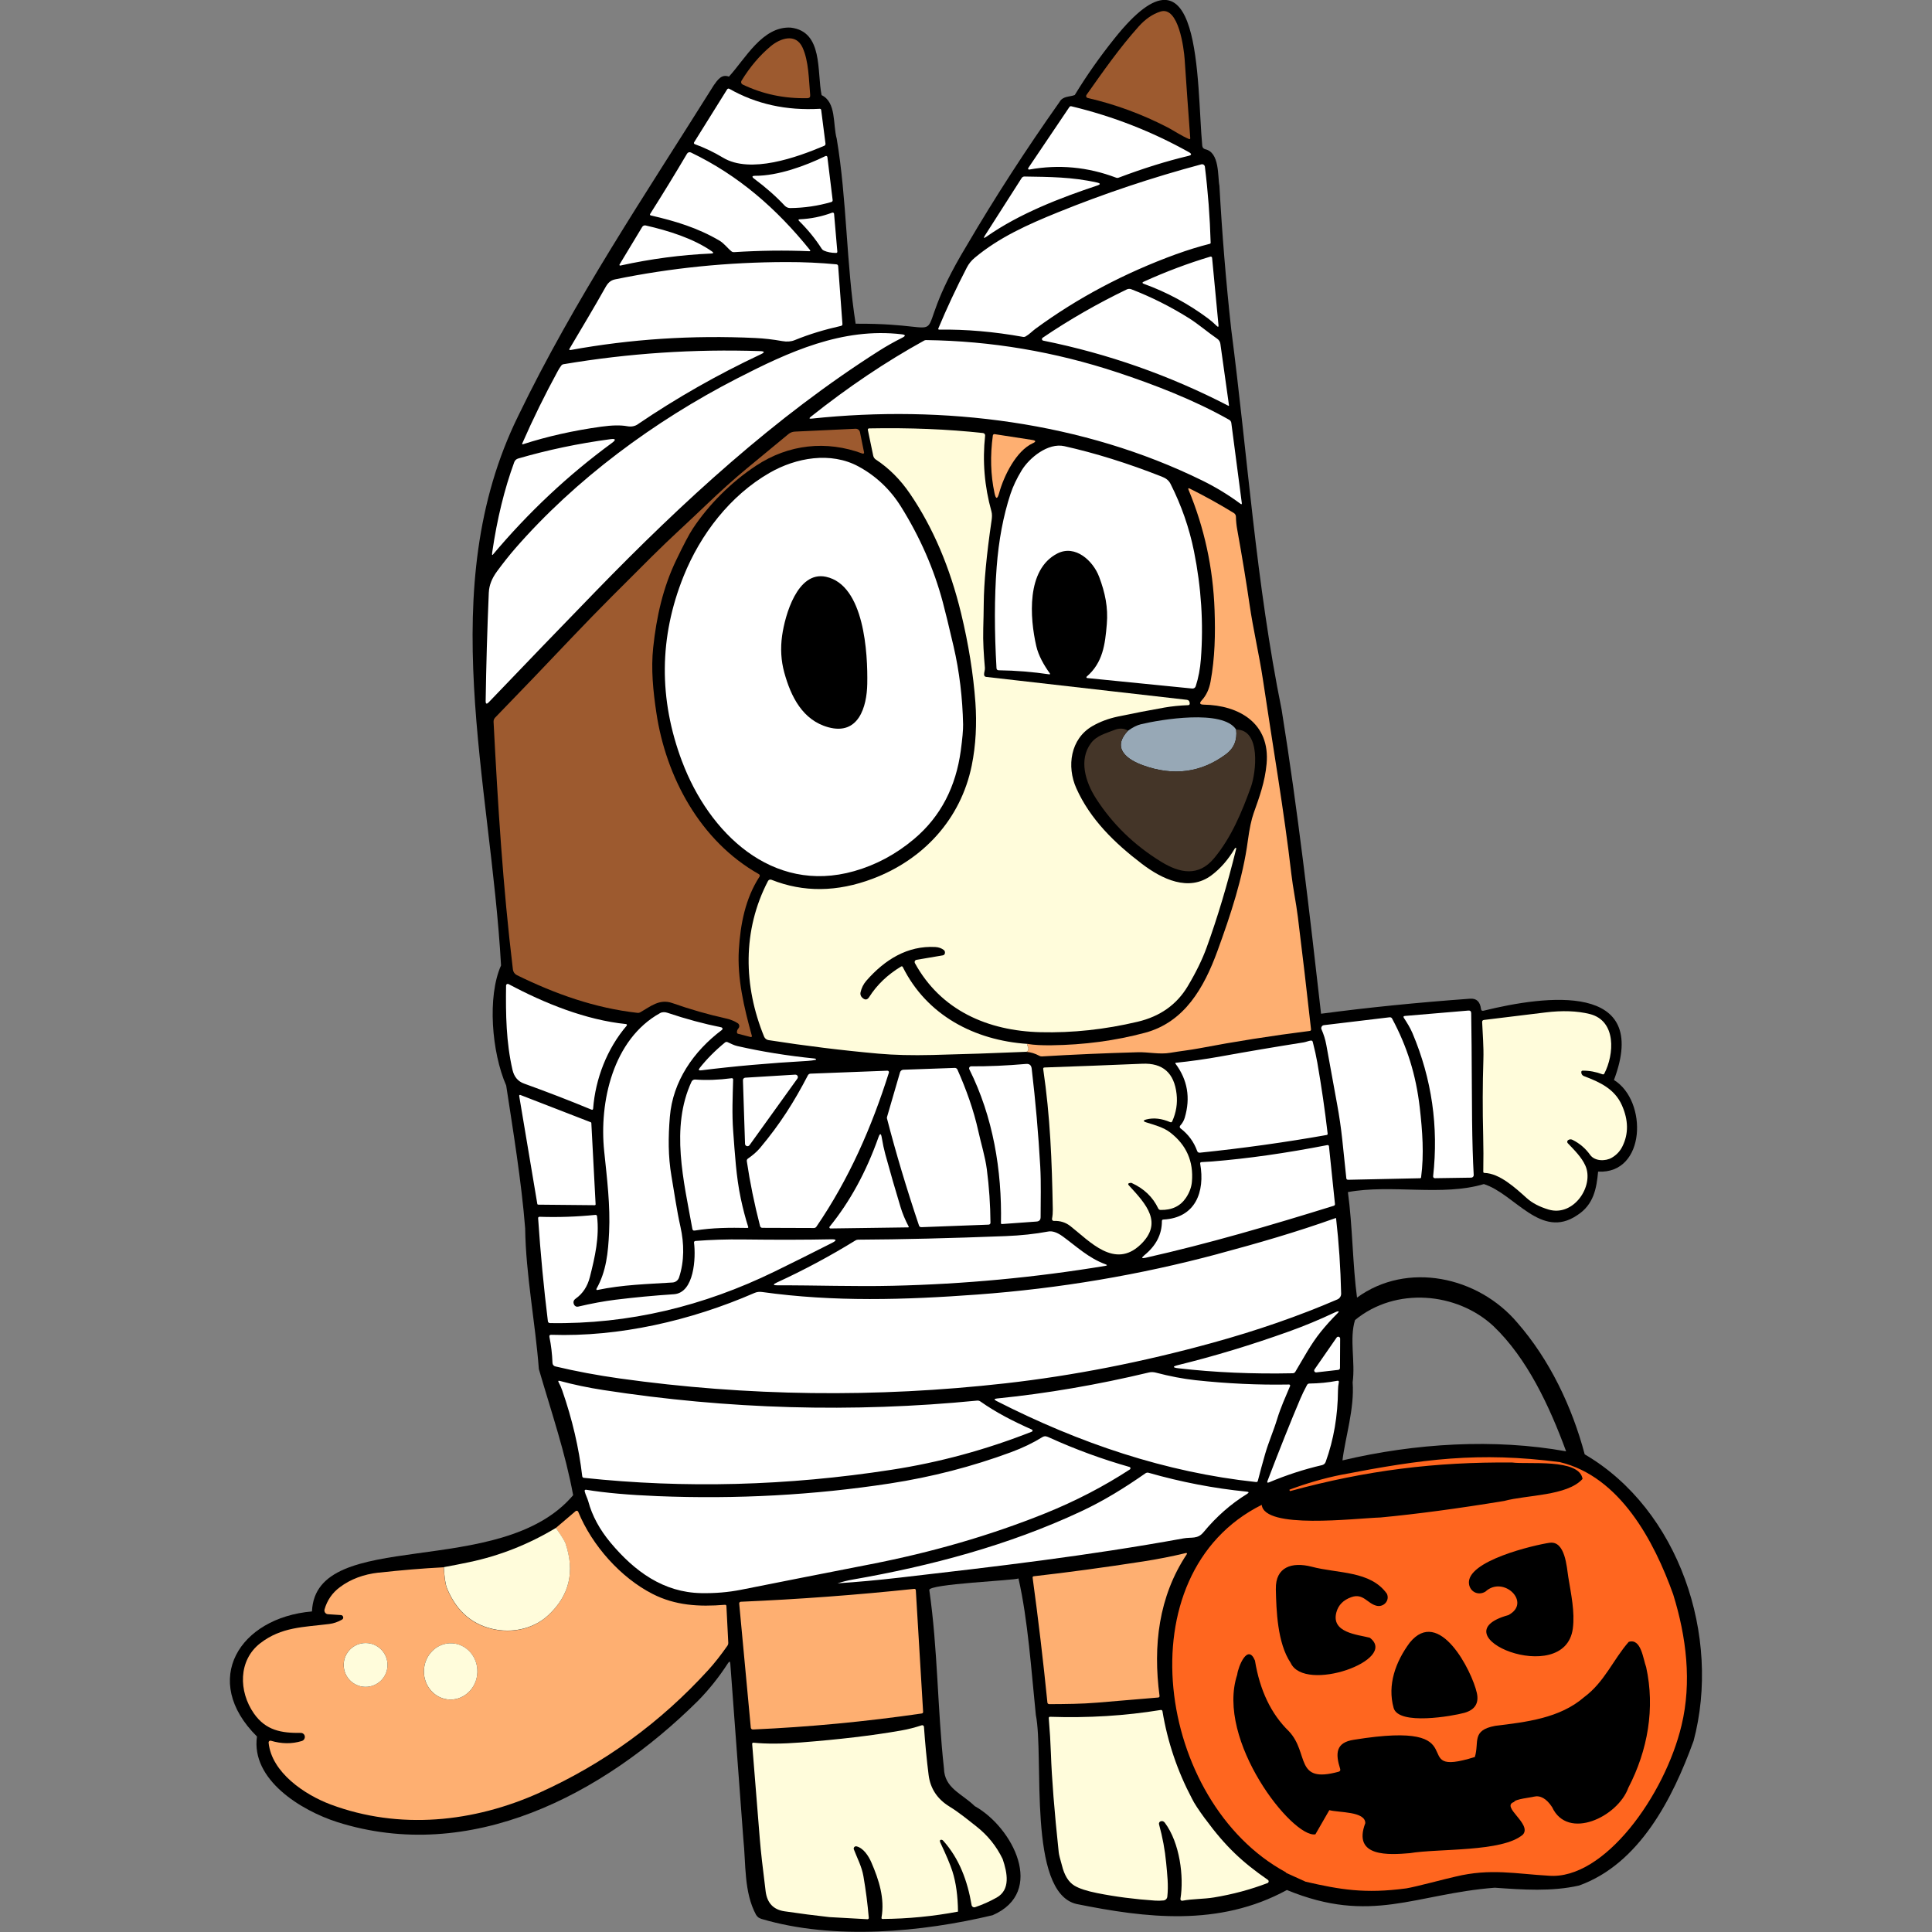 <?xml version="1.0" encoding="UTF-8"?>
<svg width="368.5mm" height="368.5mm" version="1.1" viewBox="0 0 1044.6 1044.6" xml:space="preserve" xmlns="http://www.w3.org/2000/svg"><rect x="0" y="0" width="1044.6" height="1044.6" fill="#808080" stroke="none"/><g transform="matrix(3.52 0 0 3.52 -489.14 -2147.7)"><path d="m346.73 822.48c.3 4.032-1.144 8.484-1.563 11.984 11.191-2.655 23.364-3.377 34.353-1.395-2.557-6.953-5.984-14.297-11.176-19.247-5.596-5.189-15.005-6.06-21.249-.915-.891 2.888.072 6.433-.365 9.568zm52.345 55.137c-3.188 8.767-8.269 18.793-17.548 22.144-4.195.964-8.713.645-12.963.339-12.259.947-18.977 5.687-31.932.353-10.471 5.705-21.697 4.291-32.329 2.147-7.581-1.803-4.932-22.62-6.237-29.052-.687-6.704-1.204-14.577-2.667-20.959-.383.316-13.957.843-13.693 1.805 1.307 9.029 1.243 18.285 2.248 27.376.077 3.061 2.747 3.853 4.725 5.795 5.843 3.252 10.98 13.201 2.748 16.76-10.787 2.583-24.299 3.884-35.491.572-.44-.176-.532-.196-.833-.616-1.904-3.513-1.551-7.812-1.968-11.719l-1.996-26.867c-.028-.376-.145-.407-.352-.089-1.385 2.144-2.928 4.075-4.625 5.799-14.605 14.484-34.985 25.084-55.403 18.612-5.56-1.779-13.265-6.511-12.327-13.141-8.729-8.664-2.675-18.26 8.447-19.212.565-13.103 28.976-4.705 40.119-17.856-1.201-6.512-3.285-12.569-5.267-19.365-.536-7.089-2.009-14.543-2.104-21.62-.564-7.201-1.896-15.252-2.912-21.936-2.237-5.105-2.923-13.683-.793-18.451-1.569-28.219-10.384-57.919 2.64-84.412 8.659-17.904 19.425-33.845 30.064-50.827.539-.732 1.155-1.727 2.299-1.284 2.489-2.697 5.143-7.773 9.495-7.529 5.023.597 3.999 6.789 4.741 10.371 2.292 1.1 1.713 4.488 2.323 6.696 1.563 9.267 1.472 19.341 2.907 28.415 17.244-.103 6.917 4.732 17.063-12.012 4.289-7.323 9.04-14.668 14.245-22.035.516-.949 1.564-.773 2.347-1.08 1.804-2.967 3.837-5.863 6.103-8.687 13.565-17.008 12.597 7.081 13.48 16.464.024.272.165.455.427.543 2.28.459 1.927 4.215 2.211 5.6.405 7.363 1.005 14.696 1.805 21.999 2.557 19.709 3.804 38.976 7.755 58.512 2.499 15.537 4.264 30.989 6.052 46.684 7.176-.955 14.808-1.724 22.9-2.309.975-.071 1.529.456 1.668 1.577.028.236.161.325.389.271 9.525-2.352 25.729-4.511 20.035 10.641 5.181 3.169 4.956 14.459-2.435 14.073-.244 2.548-.649 5.067-3.227 6.705-5.564 3.775-9.567-3.288-14.324-4.792-6.371 1.917-14.196-.005-20.881 1.232.717 5.237.723 11.204 1.399 16.207 7.676-5.605 18.603-3.272 24.631 3.861 4.936 5.655 8.388 12.857 10.341 20.212 14.485 8.472 21.019 27.949 16.709 44.085z"/><path d="m252.16 768.71c.004.121.06.196.176.224l1.943.503c.025.008.049.007.073 0 .075-.02.12-.1.099-.179-1.207-4.371-2.268-8.837-2.001-13.244.24-3.909.992-7.859 3.172-11.215.003-.007.009-.015.012-.021.072-.132.023-.293-.109-.365-9.057-5.113-14.277-14.968-15.743-24.775-.504-3.353-.84-6.715-.489-10.037.507-4.751 1.517-9.248 3.556-13.469 1.127-2.347 1.969-3.944 2.529-4.791 2.429-3.672 5.889-7.152 9.752-9.692 4.951-3.257 10.744-3.911 16.337-1.828.029.011.061.012.092.005.088-.019.143-.107.124-.195l-.627-3.103c-.067-.321-.355-.545-.68-.529l-9.321.439c-.377.02-.711.147-.997.385-2.093 1.727-4.244 3.505-6.453 5.333-1.912 1.583-3.972 3.436-6.187 5.553-2.705 2.6-5.571 5.168-8.231 7.82-4.133 4.121-8.301 8.239-12.297 12.452-3.985 4.208-7.941 8.335-11.872 12.383-.165.171-.255.404-.244.647.656 12.695 1.417 25.212 2.971 38.052.045.375.279.701.621.868 5.892 2.887 11.96 5.055 18.535 5.791.137.015.28-.015.403-.085 1.589-.904 2.951-2.115 4.928-1.42 2.749.965 5.485 1.752 8.212 2.357.727.161 1.34.408 1.839.739.021.012.04.028.059.043.216.193.239.521.047.74-.161.181-.237.383-.231.612zm69.464-137.2s.035.011.052.009c.065-.007.116-.063.113-.128-.312-4.177-.601-8.235-.865-12.172-.107-1.537-.911-8.192-3.717-7.3-1.2.379-2.316 1.143-3.345 2.296-2.977 3.329-5.415 6.832-8.011 10.503-.021.032-.039.069-.049.108-.037.163.064.324.224.363 4.24.977 8.341 2.484 12.295 4.527.864.444 2.137 1.316 3.304 1.795m-58.644-6.289c-3.551.08-6.867-.62-9.947-2.097-.207-.096-.291-.343-.195-.549.005-.015.011-.025.02-.036 1.3-2.123 2.803-3.895 4.505-5.312 1.459-1.212 3.835-2.035 4.868.215.968 2.107.964 4.969 1.177 7.303.028.311-.113.469-.429.477" style="fill:#9d5a2f"/><path d="m328.84 722.21c.187 1.613-.339 2.876-1.571 3.793-3.811 2.824-8.052 3.389-12.725 1.701-2.38-.86-4.913-2.589-2.309-5.328.731-.521 1.387-.848 1.968-.987 3.013-.723 12.612-2.348 14.635.824z" style="fill:#97a8b6"/><path d="m312.23 722.37c-2.603 2.74-.071 4.472 2.311 5.328 4.673 1.689 8.913 1.123 12.725-1.701 1.231-.913 1.757-2.18 1.569-3.793 3.86-.016 3.061 6.629 2.268 8.828-1.389 3.833-2.985 7.729-5.651 10.933-2.408 2.896-5.301 2.284-8.131.547-4.152-2.548-7.496-5.799-10.027-9.748-1.576-2.459-2.695-5.933-.733-8.504.883-1.153 2.259-1.468 3.584-1.997.755-.3 1.452-.267 2.087.104z" style="fill:#443528"/><path d="m267.61 853.34c-.1.009-.1.012 0 .004 2.979-.196 6.191-.488 9.644-.885 14.651-1.689 28.652-3.315 43.524-6.021 1.204-.219 2.139.163 3.053-.952 1.971-2.387 4.203-4.347 6.688-5.876.32-.2.295-.316-.083-.351-5.015-.497-10.029-1.461-15.044-2.893-.177-.051-.339-.021-.492.083-3.168 2.216-6.373 4.208-9.905 5.856-11.148 5.219-23.133 8.385-35.084 10.468-.739.128-1.493.315-2.257.557-.017.001-.031.005-.048.008zm-34.863-6.236c3.695 4.417 8.12 7.641 13.92 7.748 2.14.04 4.168-.132 6.093-.513 6.231-1.241 12.892-2.553 19.988-3.939 9.169-1.791 18.177-4.341 26.801-7.821 4.624-1.868 8.944-4.109 12.959-6.725.043-.028.073-.073.089-.123.031-.115-.031-.231-.145-.261-4.212-1.196-8.297-2.695-12.253-4.489-.405-.183-.716-.353-1.147-.081-1.409.877-3.011 1.647-4.804 2.309-5.98 2.212-12.184 3.813-18.611 4.801-11.637 1.783-23.527 2.432-35.663 1.943-4.433-.179-8.08-.503-10.944-.976-.223-.035-.304.056-.251.273.131.523.403.996.548 1.525.593 2.197 1.736 4.309 3.423 6.332zm111.86-24.615c.04-.209-.044-.292-.252-.252-1.369.263-2.792.4-4.268.421-.163.005-.285.075-.363.217-.411.76-.76 1.479-1.049 2.163-1.479 3.489-3.152 7.677-5.015 12.557-.104.269-.024.349.244.235 2.669-1.123 5.38-2.005 8.127-2.641.259-.059.468-.244.557-.495 1.235-3.416 1.864-7.084 1.891-11.003.003-.389.043-.792.124-1.203zm-7.473.481c-.005-.093-.08-.164-.175-.163-4.704.087-9.499-.136-14.38-.665-1.909-.211-3.939-.599-6.099-1.165-.36-.092-.704-.1-1.035-.021-7.932 1.899-15.712 3.231-23.343 3.997-.465.048-.488.176-.073.385 12.743 6.495 25.972 10.969 39.856 12.448.153.017.249-.047.287-.199.349-1.373.727-2.748 1.123-4.132.523-1.809 1.285-3.525 1.837-5.34.535-1.757 1.285-3.411 1.987-5.075.012-.023.017-.051.015-.075zm7.548-7.456c-.133-.092-.315-.059-.407.075l-3.403 4.904c-.036.055-.055.123-.048.192.015.161.156.277.319.263l3.384-.388c.148-.016.259-.141.259-.291l.025-4.512c.001-.097-.048-.187-.125-.243zm-7.807-.827c-5.777 2.067-11.419 3.776-16.927 5.127-.915.224-.907.393.027.501 5.569.643 11.424.897 17.559.765.173-.004.305-.083.396-.233 1.239-2.068 2.372-4.233 3.913-6.141.797-.985 1.651-1.931 2.556-2.829.295-.291.241-.376-.151-.253-.024.009-.133.057-.324.144-2.304 1.089-4.652 2.061-7.049 2.92zm-47.829 10.592c-19.141 1.879-38.281 1.337-57.413-1.623-2.333-.36-4.56-.827-6.68-1.4-.239-.069-.297.009-.177.228.216.397.4.808.545 1.233 1.543 4.437 2.567 8.828 3.071 13.165.021.157.109.247.264.261 15.48 1.651 31.223 1.239 47.236-1.237 7.359-1.133 14.545-3.087 21.563-5.856.044-.017.076-.048.093-.091.04-.088 0-.192-.091-.232-2.797-1.239-5.456-2.588-7.904-4.315-.149-.104-.331-.153-.513-.133zm36.957-22.516c-12.025 3.221-24.328 5.297-36.907 6.224-11.131.821-21.976 1.16-33.076-.388-.419-.06-.811-.011-1.175.147-9.812 4.275-20.828 6.777-31.212 6.425-.236-.007-.327.103-.279.335.259 1.256.417 2.587.471 3.996.008.249.184.465.429.524 3.14.749 6.427 1.364 9.861 1.848 19.607 2.747 39.377 2.997 59.312.749 10.355-1.172 20.931-3.239 31.725-6.208 6.904-1.899 13.32-4.127 19.248-6.683.347-.153.569-.5.563-.881-.088-3.953-.347-7.808-.776-11.568-.004-.041-.029-.056-.073-.041-6.036 2.161-11.94 3.86-18.112 5.517zm-67.632 4.811c5.94-.023 11.835.208 17.736.067 10.951-.252 21.827-1.269 32.633-3.057.317-.053.324-.137.019-.248-2.572-.937-4.403-2.704-6.571-4.285-.848-.615-1.593-.864-2.232-.74-2.003.375-4.177.608-6.528.701-8.457.329-16.012.512-22.667.548-.143.003-.279.043-.403.12-3.939 2.425-7.967 4.58-12.081 6.465-.628.287-.595.429.093.427zm-30.987 2.044c1.088-.765 1.816-1.873 2.183-3.317.783-3.089 1.477-6.133 1.104-9.321-.021-.168-.116-.243-.284-.224-2.848.287-5.703.384-8.568.287-.007.001-.013.001-.017.003-.109.009-.195.104-.185.211.364 5.403.867 10.684 1.501 15.84.02.155.149.271.305.275 12.157.205 23.621-2.612 34.484-7.901 2.92-1.427 5.876-2.899 8.864-4.421.753-.384.707-.568-.14-.547-3.912.08-8.412.089-13.495.025-2.547-.032-5 .047-7.364.231 0 0-.007.001-.009.001-.128.015-.217.131-.2.257.291 2.264.061 7.716-3.099 7.924-3.02.199-6.007.481-8.963.844-1.743.216-3.657.569-5.74 1.059-.244.06-.499-.059-.613-.288-.187-.384-.107-.693.236-.936zm87.537-6.276c9.647-2.167 19.275-4.993 28.899-7.985.145-.044.209-.144.193-.292l-.919-8.852s-.001-.013-.001-.016c-.02-.113-.132-.191-.248-.165-6.348 1.237-12.256 2.079-17.732 2.519-.513.04-1.043.073-1.589.095-.169.008-.239.095-.209.259.765 4.309-.733 8.312-5.656 8.564-.155.007-.232.087-.228.239.008 2.029-.893 3.779-2.704 5.251-.479.395-.415.521.191.383zm-37.637-7.796c-.785-2.588-1.563-5.284-2.333-8.089-.212-.78-.397-1.639-.552-2.584-.109-.671-.276-.684-.504-.045-1.887 5.335-4.391 9.913-7.504 13.741-.025.031-.036.065-.036.104.001.091.077.164.168.165l11.929-.165c.097-.003.124-.043.079-.132-.541-1.032-.959-2.031-1.247-2.999zm45.953-8.343c6.665-.689 13.173-1.599 19.517-2.725.085-.017.148-.096.14-.185-.419-3.612-.949-7.261-1.593-10.953-.16-.923-.393-1.976-.697-3.157-.039-.16-.145-.227-.311-.205-.36.049-.731.225-1.125.285-4.355.687-8.588 1.405-12.699 2.149-2.291.415-4.593.74-6.913.977-.015.001-.024.005-.035.013-.036.024-.041.073-.017.105 1.867 2.484 2.347 5.263 1.433 8.333-.131.439-.361.841-.691 1.201-.007.008-.009.012-.016.019-.092.127-.069.305.057.399 1.187.904 2.059 2.073 2.569 3.5.06.159.215.256.38.237zm-30.529 10.829c.007.076.071.133.147.129l5.317-.384c.421-.031.633-.256.629-.683 0-2.589.089-5.148-.055-7.761-.283-5-.721-10.02-1.316-15.053-.061-.523-.353-.761-.873-.713-2.983.261-5.793.381-8.432.368-.049.001-.097.009-.14.035-.153.076-.212.261-.136.415 3.644 7.285 5.024 15.523 4.861 23.641v.009zm-12.212.609 10.327-.391c.156-.004.277-.129.277-.283-.021-2.785-.208-5.524-.559-8.216-.261-1.981-.875-3.891-1.3-5.833-.728-3.301-1.864-6.437-3.216-9.485-.073-.164-.239-.267-.419-.257l-7.881.281c-.239.008-.449.169-.519.404l-1.996 6.859c-.021.072-.025.152-.005.223 1.355 5.24 2.991 10.72 4.916 16.44.061.181.188.268.377.257zm-26.643-10.539c-.147.101-.204.237-.177.416.479 3.235 1.156 6.555 2.035 9.96.043.16.184.269.344.265l7.932.027c.149 0 .285-.075.372-.197 5.028-7.347 8.508-15.321 11.136-23.659.008-.028.012-.056.013-.084-.005-.132-.119-.229-.247-.225l-11.812.455c-.163.008-.311.101-.388.247-2.1 4.04-4.236 7.449-7.365 11.179-.531.628-1.163 1.143-1.843 1.617m-.295-1.971c.171.124.411.084.533-.087l7.355-10.232c.048-.069.076-.156.072-.243-.013-.211-.191-.372-.401-.36l-7.68.469c-.203.015-.361.185-.357.389l.32 9.771c.004.117.061.228.159.295zm92.453 5.229 11.081-.236c.08 0 .144-.061.153-.143.471-3.535.209-7.104-.205-10.712-.583-5.045-1.941-9.368-4.241-13.657-.084-.163-.216-.231-.399-.211l-10.087 1.209c-.044.004-.092.019-.136.036-.229.104-.335.375-.231.601.34.768.589 1.567.741 2.4.528 2.939 1.083 5.977 1.661 9.123.332 1.804.596 3.609.789 5.419.224 2.061.431 4.045.623 5.949.011.128.12.223.248.217zm13.087-.496c.003.141.12.256.263.253l5.584-.085s.013-.001.017-.001c.215-.012.379-.197.365-.412-.131-2.301-.212-5.109-.251-8.428-.023-1.951-.036-3.879-.04-5.783-.013-4.043-.047-7.588-.095-10.635-.003-.296-.153-.431-.447-.405l-9.747.828c-.213.02-.26.117-.147.299.496.755.971 1.519 1.324 2.348 2.967 7.02 4.021 14.352 3.169 21.987.001.009-.001.02-.001.031zm-105.27 7.887c.057-.019.087-.08.064-.137-.425-1.331-.807-2.787-1.144-4.369-.72-3.4-.903-6.869-1.167-10.341-.203-2.677-.077-5.303-.009-7.949-.001-.011-.001-.017-.003-.028-.009-.107-.111-.181-.213-.168-2.003.264-3.872.331-5.615.203-.235-.017-.456.111-.559.325-3.273 7.063-1.181 15.327.128 22.617.039.205.157.291.363.256 2.681-.443 5.421-.457 8.109-.403.013-.001.024-.003.037-.004zm-24.128-16.229-10.812-4.191c-.021-.009-.047-.013-.071-.008-.072.013-.121.08-.108.152l2.785 16.593c.009.065.067.112.132.113l8.688.083h.011c.072-.007.129-.068.123-.14l-.657-12.485c-.004-.052-.036-.097-.084-.117zm34.607-9.671c-.048-.068-.113-.104-.195-.113-4.215-.428-8.185-1.068-11.911-1.921-.532-.119-.984-.38-1.472-.593-.152-.067-.292-.047-.421.059-1.492 1.225-2.78 2.523-3.863 3.892-.236.299-.167.425.215.376 4.983-.628 10.433-1.112 16.352-1.449.436-.025.857-.081 1.264-.169.051-.012.059-.037.028-.076zm-14.443-4.528c.091-.071.104-.2.033-.288-.04-.048-.088-.079-.148-.091-2.679-.541-5.428-1.28-8.241-2.227-.369-.127-.799-.157-1.153.039-7.259 4.023-9.375 13.689-8.589 21.216.445 4.289.948 8.335.755 12.445-.149 3.099-.417 5.983-1.943 8.695-.015.027-.019.055-.013.085.013.064.076.108.141.095 3.912-.821 7.64-.903 11.564-1.155.457-.028.853-.335.995-.771.831-2.504.788-5.224.219-7.772-.581-2.589-.937-5.208-1.387-7.805-.521-3.047-.499-6.001-.245-9.093.444-5.457 3.629-10.073 8.011-13.365l.003-.001zm-14.608-.719c.007-.084-.056-.155-.136-.161-6.193-.635-12.515-3.187-18.049-6.143-.036-.019-.075-.028-.113-.028-.143-.001-.261.109-.263.252-.063 4.437.012 8.739.988 12.956.249 1.063.833 1.76 1.753 2.095 3.587 1.293 7.04 2.627 10.357 4.003.169.072.261.015.276-.167.347-4.543 2.119-9.173 5.149-12.716.023-.023.033-.056.037-.087zm72.535-68.865c.928 2.471 1.395 4.715 1.179 7.267-.26 3.137-.607 5.921-3.087 8.065-.025.02-.04.049-.044.084-.008.071.047.132.116.139l16.14 1.611c.235.02.456-.121.529-.344.419-1.292.685-2.688.797-4.192.415-5.472.061-10.987-1.061-16.551-.725-3.583-1.925-7.033-3.604-10.355-.304-.597-.768-.885-1.359-1.117-5.241-2.063-10.228-3.615-14.956-4.671-2.5-.556-5.368 1.783-6.549 3.72-.753 1.232-1.327 2.444-1.723 3.637-1.097 3.337-1.805 7.081-2.12 11.237-.351 4.643-.355 9.808-.024 15.497.013.221.131.332.349.333 2.617.036 5.215.247 7.785.628.021.004.041-.004.061-.013.032-.027.041-.076.015-.112-.911-1.267-1.761-2.736-2.105-4.241-.976-4.287-1.567-11.736 3.24-14.199 2.773-1.42 5.503 1.145 6.416 3.572zm-35.616 16.447c-.064 3.54-1.336 7.939-5.979 6.667-3.951-1.083-5.753-4.701-6.773-8.428-.492-1.808-.603-3.689-.327-5.643.439-3.125 2.351-9.989 6.739-9.043 5.913 1.271 6.428 11.813 6.34 16.447zm-28.436 11.936c4.097 10.897 13.788 20.42 26.427 16.829 3.355-.951 6.411-2.592 9.176-4.915 4.204-3.533 6.453-8.149 7.195-13.581.253-1.865.375-3.217.359-4.049-.084-3.992-.553-8.092-1.475-12.031-.725-3.117-1.275-5.368-1.647-6.752-1.361-5.095-3.496-9.972-6.408-14.641-1.66-2.661-3.84-4.724-6.536-6.188-4.264-2.313-9.592-1.365-13.669.983-6.047 3.484-10.607 9.423-13.199 15.872-3.768 9.371-3.843 18.864-.229 28.471zm-29.193-31.793s.004.035.019.044c.021.019.056.016.079-.008 5.484-6.529 11.581-12.252 18.295-17.172.691-.507.613-.704-.237-.589-4.897.656-9.617 1.647-14.168 2.973-.268.08-.481.283-.58.545-1.515 4.136-2.637 8.731-3.375 13.78-.023.144-.035.284-.032.42zm115.16-7.916-1.612-12.309c-.024-.199-.144-.372-.317-.475-5.349-3.032-11.531-5.416-17.179-7.285-9.627-3.183-19.421-4.835-29.392-4.963-.108-.001-.204.021-.296.075-5.86 3.231-11.664 7.131-17.411 11.703-.288.232-.248.325.12.285 20.323-2.152 41.664.488 60.039 9.521 2.055 1.011 4.003 2.197 5.849 3.564.156.113.223.077.195-.112zm-92.76-12.116c5.931-4.029 12.221-7.608 18.88-10.737.636-.297.601-.46-.1-.484-10.149-.341-20.219.328-30.208 2.012-.144.023-.259.096-.345.211-.199.268-.375.545-.533.837-1.992 3.655-3.816 7.369-5.471 11.149-.009.019-.007.04-.001.06.013.04.053.061.095.047 3.741-1.212 7.764-2.116 12.061-2.711 1.653-.229 2.979-.251 3.979-.069.629.116 1.176.012 1.648-.308zm-22.903 25.825c-.243 5.72-.403 11.281-.483 16.685-.007.476.156.541.483.196 5.559-5.809 11.035-11.491 16.427-17.043 13.335-13.729 27.533-26.791 43.599-36.983 1.056-.668 2.223-1.325 3.5-1.972.531-.271.501-.441-.088-.513-9.147-1.085-17.388 2.715-25.297 6.779-12.764 6.559-24.848 15.509-34.099 26.131-.909 1.048-1.836 2.219-2.784 3.507-.789 1.076-1.207 2.145-1.253 3.213zm84.964-38.935c-.023.129.061.255.192.277 9.945 2.007 19.431 5.345 28.451 10.011.011.005.028.011.041.005.035-.005.053-.039.047-.069l-1.324-9.459c-.045-.315-.22-.599-.487-.779-1.504-1.033-2.885-2.251-4.413-3.204-2.816-1.759-5.741-3.223-8.777-4.395-.229-.091-.485-.079-.705.028-4.397 2.113-8.836 4.649-12.92 7.424-.052.036-.089.092-.1.156zm26.843-1.988c.211.215.304.171.273-.128l-.981-10.331s-.001-.027-.007-.037c-.035-.112-.151-.175-.263-.14-3.417 1.024-6.825 2.303-10.221 3.843-.268.121-.264.232.012.336 3.513 1.275 6.781 3.031 9.805 5.272.499.368.959.765 1.383 1.189zm-99.252 3.709c9.251-1.688 18.717-2.303 28.399-1.847 1.323.063 2.699.22 4.132.476.717.127 1.352.077 1.908-.151 2.276-.931 4.581-1.613 7.101-2.184.16-.039.235-.136.223-.303l-.657-8.892c-.012-.137-.12-.249-.256-.261-2.471-.237-5.049-.356-7.736-.351-8.96.017-17.717.903-26.271 2.659-.737.149-1.132.592-1.491 1.236-1.709 3.055-3.607 6.197-5.497 9.397-.105.176-.057.244.144.209zm40.979-15.127-.5-5.793c-.003-.016-.004-.037-.012-.053-.041-.112-.165-.169-.276-.128-1.637.609-3.296.945-4.981 1.017-.229.011-.263.096-.103.26 1.359 1.347 2.515 2.765 3.465 4.257.085.132.195.229.336.293.539.236 1.161.357 1.871.36.143 0 .209-.068.196-.213zm-33.469 2.072c.012.059.071.095.129.083 4.699-1.035 9.356-1.651 13.976-1.851.36-.016.392-.127.099-.332-2.865-1.995-6.701-3.185-10.173-3.979-.207-.047-.421.041-.533.225l-3.484 5.773c-.015.021-.019.053-.013.08m85.529-1.667c1.733-.632 3.455-1.163 5.16-1.595.075-.016.124-.084.124-.16-.115-3.944-.409-7.841-.888-11.689-.001-.021-.003-.039-.012-.059-.063-.227-.293-.359-.52-.3-7.547 2.02-14.881 4.472-22.003 7.357-4.693 1.903-9.069 3.864-12.828 7.007-.504.42-.908.919-1.204 1.495-1.623 3.135-3.083 6.257-4.383 9.369-.007.015-.012.033-.011.047.003.063.056.116.121.115 4.159-.055 8.456.316 12.896 1.116.141.028.281.005.411-.068.543-.3 1.005-.8 1.513-1.176 6.451-4.736 13.659-8.557 21.619-11.463zm-29.167-2.68c5.065-3.565 11.412-5.992 17.012-7.859.553-.181.547-.337-.021-.467-3.831-.861-7.319-.86-11.144-.923-.169-.003-.332.085-.427.233l-5.632 8.815c-.268.424-.2.491.212.2m-24.44-12.296c-.052-.103-.177-.144-.276-.093-3.096 1.516-7.307 3.039-10.781 3.031-.521-.001-.571.152-.153.463 1.761 1.308 3.324 2.685 4.684 4.135.219.229.523.359.839.355 2.143-.019 4.237-.325 6.291-.92.169-.047.243-.157.22-.332l-.803-6.563c-.003-.024-.012-.051-.02-.075zm-27.231 8.851c-.017.079.032.157.113.175 3.74.852 7.229 1.911 10.543 3.86.756.444 1.219 1.139 1.873 1.667.109.084.231.121.368.113 3.995-.256 7.851-.304 11.56-.144.184.008.216-.057.103-.204-5.124-6.349-10.957-11.447-18.272-14.96-.219-.101-.475-.023-.596.183-1.857 3.145-3.748 6.235-5.672 9.264-.008.015-.015.029-.02.047zm58.083-6.987c.017.083.095.135.176.116 4.539-.817 8.979-.404 13.317 1.239.144.056.289.057.433-.001 3.741-1.417 7.311-2.531 10.701-3.339.508-.119.532-.309.079-.564-5.653-3.168-11.676-5.52-18.061-7.055-.132-.031-.236.011-.309.121l-6.313 9.363c-.021.033-.031.076-.024.113zm-51.309-4.065 5.06-8.109c.093-.155.223-.188.38-.101 4.101 2.332 8.724 3.351 13.869 3.059.107-.007.2.072.213.179l.663 5.167c.016.141-.061.28-.192.337-4.204 1.781-11.353 4.357-15.56 1.816-1.385-.835-2.831-1.524-4.336-2.073-.097-.036-.145-.147-.109-.244.007-.011.009-.021.015-.032z" style="fill:#fff"/><path d="m279.35 854.2c-8.795.933-17.663 1.592-26.604 1.976-.007.001-.011.001-.017.001-.137.013-.237.14-.225.277l1.781 19.06c.015.169.161.292.331.284 8.612-.383 17.249-1.201 25.915-2.457.157-.02.233-.115.221-.273l-1.116-18.629c-.009-.18-.107-.261-.285-.243zm41.933-5.436c-.015-.059-.073-.091-.132-.079-2.139.515-4.321.944-6.535 1.289-5.997.929-11.625 1.692-16.877 2.287h-.004c-.103.012-.175.109-.161.212.88 6.455 1.636 12.849 2.272 19.187.012.137.132.241.272.243 2.507-.013 4.967-.025 7.436-.235 3.089-.267 6.197-.525 9.319-.783.004 0 .011 0 .013-.001.117-.013.201-.121.184-.239-1.024-7.709-.144-15.276 4.197-21.793.019-.027.027-.059.016-.088m-117.21 17.982c.077-2.387 1.979-4.264 4.245-4.191 2.268.075 4.043 2.069 3.965 4.456-.077 2.388-1.979 4.265-4.244 4.191-2.269-.073-4.044-2.069-3.967-4.456m-8.655 2.492c-1.851.167-3.489-1.199-3.656-3.052-.167-1.852 1.199-3.489 3.053-3.656 1.853-.167 3.488 1.197 3.655 3.052.167 1.851-1.197 3.489-3.052 3.656m1.696-17.539c-2.325.265-4.312 1.011-5.952 2.243-1.167.872-1.947 2.005-2.347 3.4-.013.043-.02.085-.023.128-.02.324.224.601.545.621.64.047 1.301.088 1.979.131.172.009.287.096.347.257.063.161 0 .341-.152.431-.631.369-1.292.596-1.985.683-3.917.492-7.328.431-10.591 2.955-3.388 2.625-3.333 7.399-.972 10.787 1.835 2.625 4.24 3.024 7.205 2.987.072-.003.143.012.208.033.319.111.489.46.379.783-.071.219-.22.364-.447.433-1.509.459-3.088.444-4.737-.047-.032-.011-.067-.012-.101-.008-.152.013-.261.148-.248.3.448 4.588 5.561 8.013 9.521 9.496 10.549 3.943 21.991 2.764 32.139-1.828 9.907-4.484 18.533-10.761 25.884-18.831.927-1.015 1.909-2.264 2.944-3.74.085-.123.125-.259.12-.407l-.287-5.649c-.007-.156-.085-.225-.237-.212-4.003.323-7.632.107-11.125-1.681-4.833-2.471-9.257-7.379-11.403-12.611-.009-.023-.023-.047-.041-.065-.089-.107-.251-.12-.36-.031l-3.044 2.592c.859 1.208 1.359 2.008 1.491 2.399 1.468 4.337.585 8.007-2.648 11.011-2.061 1.92-5.056 2.707-7.892 2.239-3.58-.588-6.132-2.697-7.651-6.324-.256-.603-.424-1.703-.501-3.295-3.285.171-6.628.451-10.027.833zm101.49-79.38c.131.069.265.101.411.092 4.832-.288 9.729-.503 14.693-.64 1.72-.048 3.335.371 5.019.083 1.468-.253 2.969-.409 4.439-.687 5.473-1.045 11.144-1.935 17.001-2.676.111-.013.185-.115.175-.228-.665-6.008-1.339-11.753-2.02-17.239-.272-2.209-.757-4.484-1.009-6.668-1.096-9.559-2.877-19.809-4.369-29.871-.572-3.809-1.479-7.599-2.043-11.468-.493-3.396-1.124-7.248-1.9-11.551-.116-.632-.183-1.287-.197-1.963-.004-.232-.131-.447-.333-.568-2.261-1.384-4.511-2.631-6.748-3.74-.228-.111-.292-.049-.195.184 2.435 5.86 3.767 12.019 3.996 18.468.129 3.721.06 7.313-.619 11.003-.217 1.176-.671 2.131-1.352 2.867-.399.428-.303.649.279.66 5.432.081 10.257 2.844 9.683 9.092-.251 2.775-1.103 5.092-1.984 7.569-.353.991-.649 2.4-.896 4.229-.76 5.723-2.661 11.44-4.673 16.959-2.055 5.627-5.053 10.924-11.12 12.551-4.555 1.219-9.348 1.859-14.377 1.923-1.492.019-2.691-.047-3.597-.195-.172-.072-.172.092.003.487.061.133.069.271.023.408-.059.189-.155.292-.284.311.685.052 1.349.253 1.996.605zm-1.031-94.079c-2.489 1.141-4.404 4.935-5.145 7.652-.265.963-.501.956-.708-.02-.597-2.777-.681-5.728-.253-8.841.016-.131.137-.221.271-.201 0 0 .004 0 .007-.001l5.759.887c.605.095.628.269.071.521z" style="fill:#feaf71"/><path d="m300.56 797.36c-.005.021-.007.043-.005.063.007.149.136.263.284.256.973-.039 1.824.232 2.557.813 2.975 2.345 6.781 6.613 10.743 2.835 3.519-3.351.895-6.204-1.769-9.095-.212-.231-.124-.364.273-.4.051-.004.108.004.159.028 1.888.861 3.245 2.164 4.065 3.901.073.149.195.229.361.232 1.744.037 3.047-.588 3.905-1.871.529-.797.835-1.615.908-2.455.271-3.135-.847-5.665-3.351-7.584-1.004-.771-2.408-1.152-3.637-1.532-.54-.167-.536-.32.013-.463 1.111-.284 2.323-.143 3.637.416.145.06.249.023.313-.119.611-1.357.836-2.761.671-4.205-.363-3.231-2.119-4.779-5.259-4.645-5.036.213-10.044.403-15.019.576-.163.007-.232.089-.207.251 1.075 7.319 1.335 14.024 1.471 21.569.008.468-.029.944-.119 1.428zm-3.781-26.855c.031 0 .063.008.099.008-.044-.017-.076-.021-.099-.008m27.312 119.04c-1.037-1.412-1.715-2.449-2.032-3.112-2.252-4.263-3.764-8.745-4.541-13.447-.021-.123-.137-.207-.257-.188-5.496.897-11.171 1.248-17.02 1.048-.007 0-.013.001-.024.001-.1.009-.172.1-.163.196.164 1.945.272 3.763.331 5.451.127 3.772.527 8.835 1.201 15.185.037.323.196.979.483 1.961.372 1.537 1.008 2.581 1.916 3.136.735.448 1.905.832 3.508 1.151 2.796.559 5.753.941 8.864 1.152.448.033.892.024 1.333-.023.299-.031.539-.271.573-.573.197-1.744-.012-3.452-.175-5.189-.185-1.981-.553-3.956-1.096-5.931-.052-.193.055-.393.243-.46.253-.088.468-.017.645.213 2.311 3.087 2.957 8.311 2.4 11.693-.004.028-.005.056.001.087.027.14.16.232.3.205 1.616-.308 3.224-.237 4.84-.504 2.887-.476 5.628-1.212 8.232-2.207.053-.02.099-.059.133-.107.085-.125.052-.3-.073-.385-3.895-2.697-6.46-5.063-9.62-9.363zm64-109.63c-1.113-2.513-3.383-3.557-5.843-4.483-.201-.079-.349-.256-.385-.468-.043-.244.025-.364.203-.367 1.015-.008 2.028.179 3.047.56.1.04.219-.003.272-.101 1.517-2.916 1.913-8.123-2.241-9.16-1.935-.479-4.204-.56-6.809-.239-3.093.38-6.235.763-9.428 1.151-.199.025-.293.135-.283.335.079 1.915.251 3.748.189 5.728-.124 3.844-.132 7.732-.032 11.671.044 1.835.051 3.689.015 5.567-.003.128.06.196.185.199 2.327.061 4.76 2.309 6.491 3.867.844.759 1.96 1.343 3.352 1.756 3.856 1.151 7.041-3.621 5.656-6.739-.572-1.293-1.712-2.411-2.701-3.448-.016-.016-.027-.032-.039-.048-.093-.148-.049-.344.099-.437.215-.137.439-.147.676-.029 1.092.548 1.988 1.316 2.691 2.301.72 1.013 2.391.995 3.331.441.724-.423 1.269-1.004 1.633-1.745.956-1.924.931-4.028-.079-6.311zm-59.364-39.516c-.037.004-.064.02-.081.049-1.011 1.717-2.203 3.096-3.591 4.135-3.493 2.615-7.639.573-10.697-1.755-4.223-3.217-7.941-6.847-10.072-11.608-1.513-3.387-.881-7.593 2.437-9.528 1.172-.683 2.487-1.176 3.943-1.484 2.419-.507 4.805-.968 7.165-1.385 1.109-.193 2.332-.317 3.665-.368.007 0 .009 0 .017-.001.123-.015.207-.127.193-.247l-.013-.141c-.037-.257-.183-.404-.443-.432l-30.799-3.516c-.211-.023-.321-.145-.335-.36-.012-.328.157-.684.127-1.036-.175-2.02-.311-3.992-.253-6.061.039-1.304.061-2.56.075-3.767.029-3.263.429-7.541 1.208-12.841.064-.44.096-.929-.025-1.36-1.073-3.851-1.397-7.728-.971-11.635.02-.199-.124-.377-.324-.401-5.419-.593-11.255-.832-17.509-.712-.009.001-.024.003-.033.004-.103.023-.167.123-.147.225l.825 3.963c.053.245.197.456.401.593 2.012 1.32 3.764 3.071 5.249 5.251 3.515 5.155 6.131 11.279 7.849 18.369 1.14 4.717 1.873 9.28 2.197 13.688.233 3.224.073 6.581-.567 9.708-1.68 8.203-7.4 14.427-15.211 17.371-5.461 2.061-10.641 2.115-15.547.161-.201-.083-.435 0-.535.193-3.951 7.577-3.775 16.133-.596 23.9.116.284.375.491.677.536 5.685.889 11.319 1.581 16.899 2.08 2.385.213 5.147.281 8.289.203 4.801-.119 9.607-.28 14.415-.487.131-.019.225-.121.285-.311.047-.136.037-.271-.023-.408-.131-.293-.164-.461-.097-.495-8.149-.549-15.467-4.405-19.151-11.823 0-.004-.004-.011-.008-.013-.049-.079-.155-.104-.235-.056-2.083 1.251-3.721 2.816-4.912 4.696-.304.479-.675.495-1.111.048-.199-.201-.28-.487-.219-.767.157-.684.452-1.277.887-1.779 2.835-3.251 6.337-5.421 10.593-5.189.528.029.965.185 1.317.465.143.113.199.277.167.493-.027.165-.157.299-.325.324l-4.049.688c-.037.003-.075.02-.108.037-.161.091-.22.301-.128.467 3.963 7.233 11.145 10.405 19.288 10.612 4.911.12 9.888-.413 14.931-1.608 3.436-.813 6.001-2.628 7.687-5.452 1.268-2.125 2.239-4.111 2.907-5.957 1.663-4.583 3.181-9.651 4.548-15.201.004-.021.003-.039-.009-.055-.027-.033-.063-.044-.115-.039zm-133.91 122.13c-1.852.167-3.22 1.801-3.052 3.656.167 1.855 1.8 3.22 3.655 3.053 1.855-.168 3.22-1.801 3.053-3.656-.168-1.855-1.801-3.22-3.656-3.053m29.531-17.692c-4.213 2.531-8.647 4.28-13.307 5.256-1.231.26-2.532.516-3.899.768.081 1.595.249 2.691.501 3.293 1.521 3.631 4.071 5.74 7.651 6.325 2.836.467 5.831-.32 7.892-2.24 3.232-3.004 4.115-6.673 2.648-11.011-.132-.391-.628-1.187-1.491-2.399zm-16.025 17.715c-2.269-.073-4.168 1.803-4.244 4.191-.077 2.387 1.697 4.385 3.965 4.456 2.269.071 4.168-1.803 4.245-4.191.077-2.387-1.697-4.385-3.967-4.456m84.656 33.161c.719 2.12 1.219 4.699-.928 5.904-1.049.591-2.152 1.083-3.308 1.475-.216.076-.448-.039-.524-.255-.008-.024-.013-.044-.016-.068-.629-3.711-1.881-7.128-4.365-9.893-.088-.1-.2-.149-.332-.137-.089.008-.145.041-.157.105-.023.092-.015.185.029.279.931 1.969 1.557 3.453 1.877 4.456.547 1.709.833 3.776.86 6.195-3.828.724-7.683 1.097-11.561 1.127-.152.004-.215-.071-.187-.223.509-2.909-.373-5.731-1.573-8.493-.408-.933-1.195-2.183-2.267-2.437-.188-.045-.379.072-.424.26-.019.068-.012.14.015.208.527 1.371 1.213 2.632 1.468 4.117.369 2.136.644 4.265.825 6.396.011.107-.072.201-.179.208-.011 0-.021.001-.028.003l-5.849-.325c-2.221-.245-4.517-.543-6.888-.892-1.704-.251-2.672-1.272-2.899-3.059-.457-3.617-.757-6.297-.897-8.044l-1.172-14.576c-.015-.161.063-.235.22-.217 1.981.196 4.385.185 7.215-.035 5.897-.457 11.028-1.064 15.393-1.829 1.073-.187 2.144-.457 3.207-.809.143-.048.295.032.339.175.005.02.012.044.013.064.181 2.593.42 5.051.712 7.376.261 2.087 1.32 3.708 3.219 4.875 1.456.891 2.797 2.004 4.136 3.055 1.731 1.359 3.076 3.031 4.031 5.02z" style="fill:#fffcdb"/><path d="m389.08 884.74c-1.596 4.473-9.312 8.167-11.711 2.981-.868-1.319-1.816-1.852-2.833-1.6-.371.12-2.879.363-3.009.809-2.136.713 2.82 3.381 1.351 5.015-3.136 2.715-12.98 2.105-17.392 2.851-3.095.249-8.828.685-6.812-4.611.011-1.849-4.103-1.601-5.525-2.001l-2.14 3.716c-3.513.615-15.347-14.42-12.012-24.52.155-1.261 1.615-4.851 2.728-2.171.753 4.599 2.493 8.22 5.216 10.863 3.181 3.384.797 8.088 7.655 6.207.212-.075.283-.217.217-.431-.728-2.308-.736-4.059 2.131-4.476 19.688-3.185 7.516 6.1 18.556 2.651.712-2.277-.577-4.095 3.124-4.785 4.757-.584 9.932-1.16 13.673-4.416 3.124-2.313 4.476-5.796 6.84-8.483 1.92-.604 2.213 2.661 2.676 3.871 1.392 6.311.251 12.783-2.729 18.527zm-54.144-30.516c-.073-3.405 2.479-4.201 5.477-3.436 4.076 1.08 9.043.595 11.581 4.161.469 1.048-.495 2.08-1.557 1.849-1.451-.325-2.052-1.984-3.904-1.331-1.229.433-1.997 1.212-2.3 2.329-.849 3.143 3.261 3.421 5.129 3.904 4.515 3.396-10.007 8.555-12.152 3.863-2.052-3.04-2.205-8.1-2.277-11.332zm20.563 8.235c4.533-5.571 9.551 4.34 10.311 7.725.347 1.585-.297 2.605-1.939 3.059-1.743.484-10.077 1.971-10.844-.755-.989-3.545.293-7.084 2.472-10.028zm21.496-15.34c2.385-.336 2.619 3.733 2.855 5.235.431 2.668 1.036 5.38.7 7.94-1.236 9.247-21.033 1.016-9.915-2.063 3.661-1.896-.741-6.181-3.512-3.611-1.092.655-2.331.049-2.516-1.153-.539-3.559 10.109-6.028 12.384-6.351zm18.988 7.967c-2.953-8.259-8.2-18.145-17.431-20.359-12.461-1.625-21.049-.473-33.645 1.959-2.595.525-5.205 1.279-7.839 2.259-.117.004.023.256.076.229 11.712-3.197 22.312-4.491 34.092-4.387 2.327.329 10.315-.677 10.811 2.52-2.383 2.636-8.52 2.435-12.032 3.383-7.108 1.168-13.44 2.015-18.995 2.539-4.095.14-17.827 1.851-18.255-1.94-21.301 10.631-16.101 45.685 3.667 56.416.06.085.113.136.163.149l2.913 1.323c5.269 1.208 9.093 1.879 15.472 1.023 1.541-.253 6.089-1.492 7.563-1.809 5.353-1.297 9.283-.415 14.295-.136 8.521.704 17.855-12.351 20.412-23.096 1.595-6.617.74-13.597-1.269-20.068z" style="fill:#ff661f"/></g></svg>
